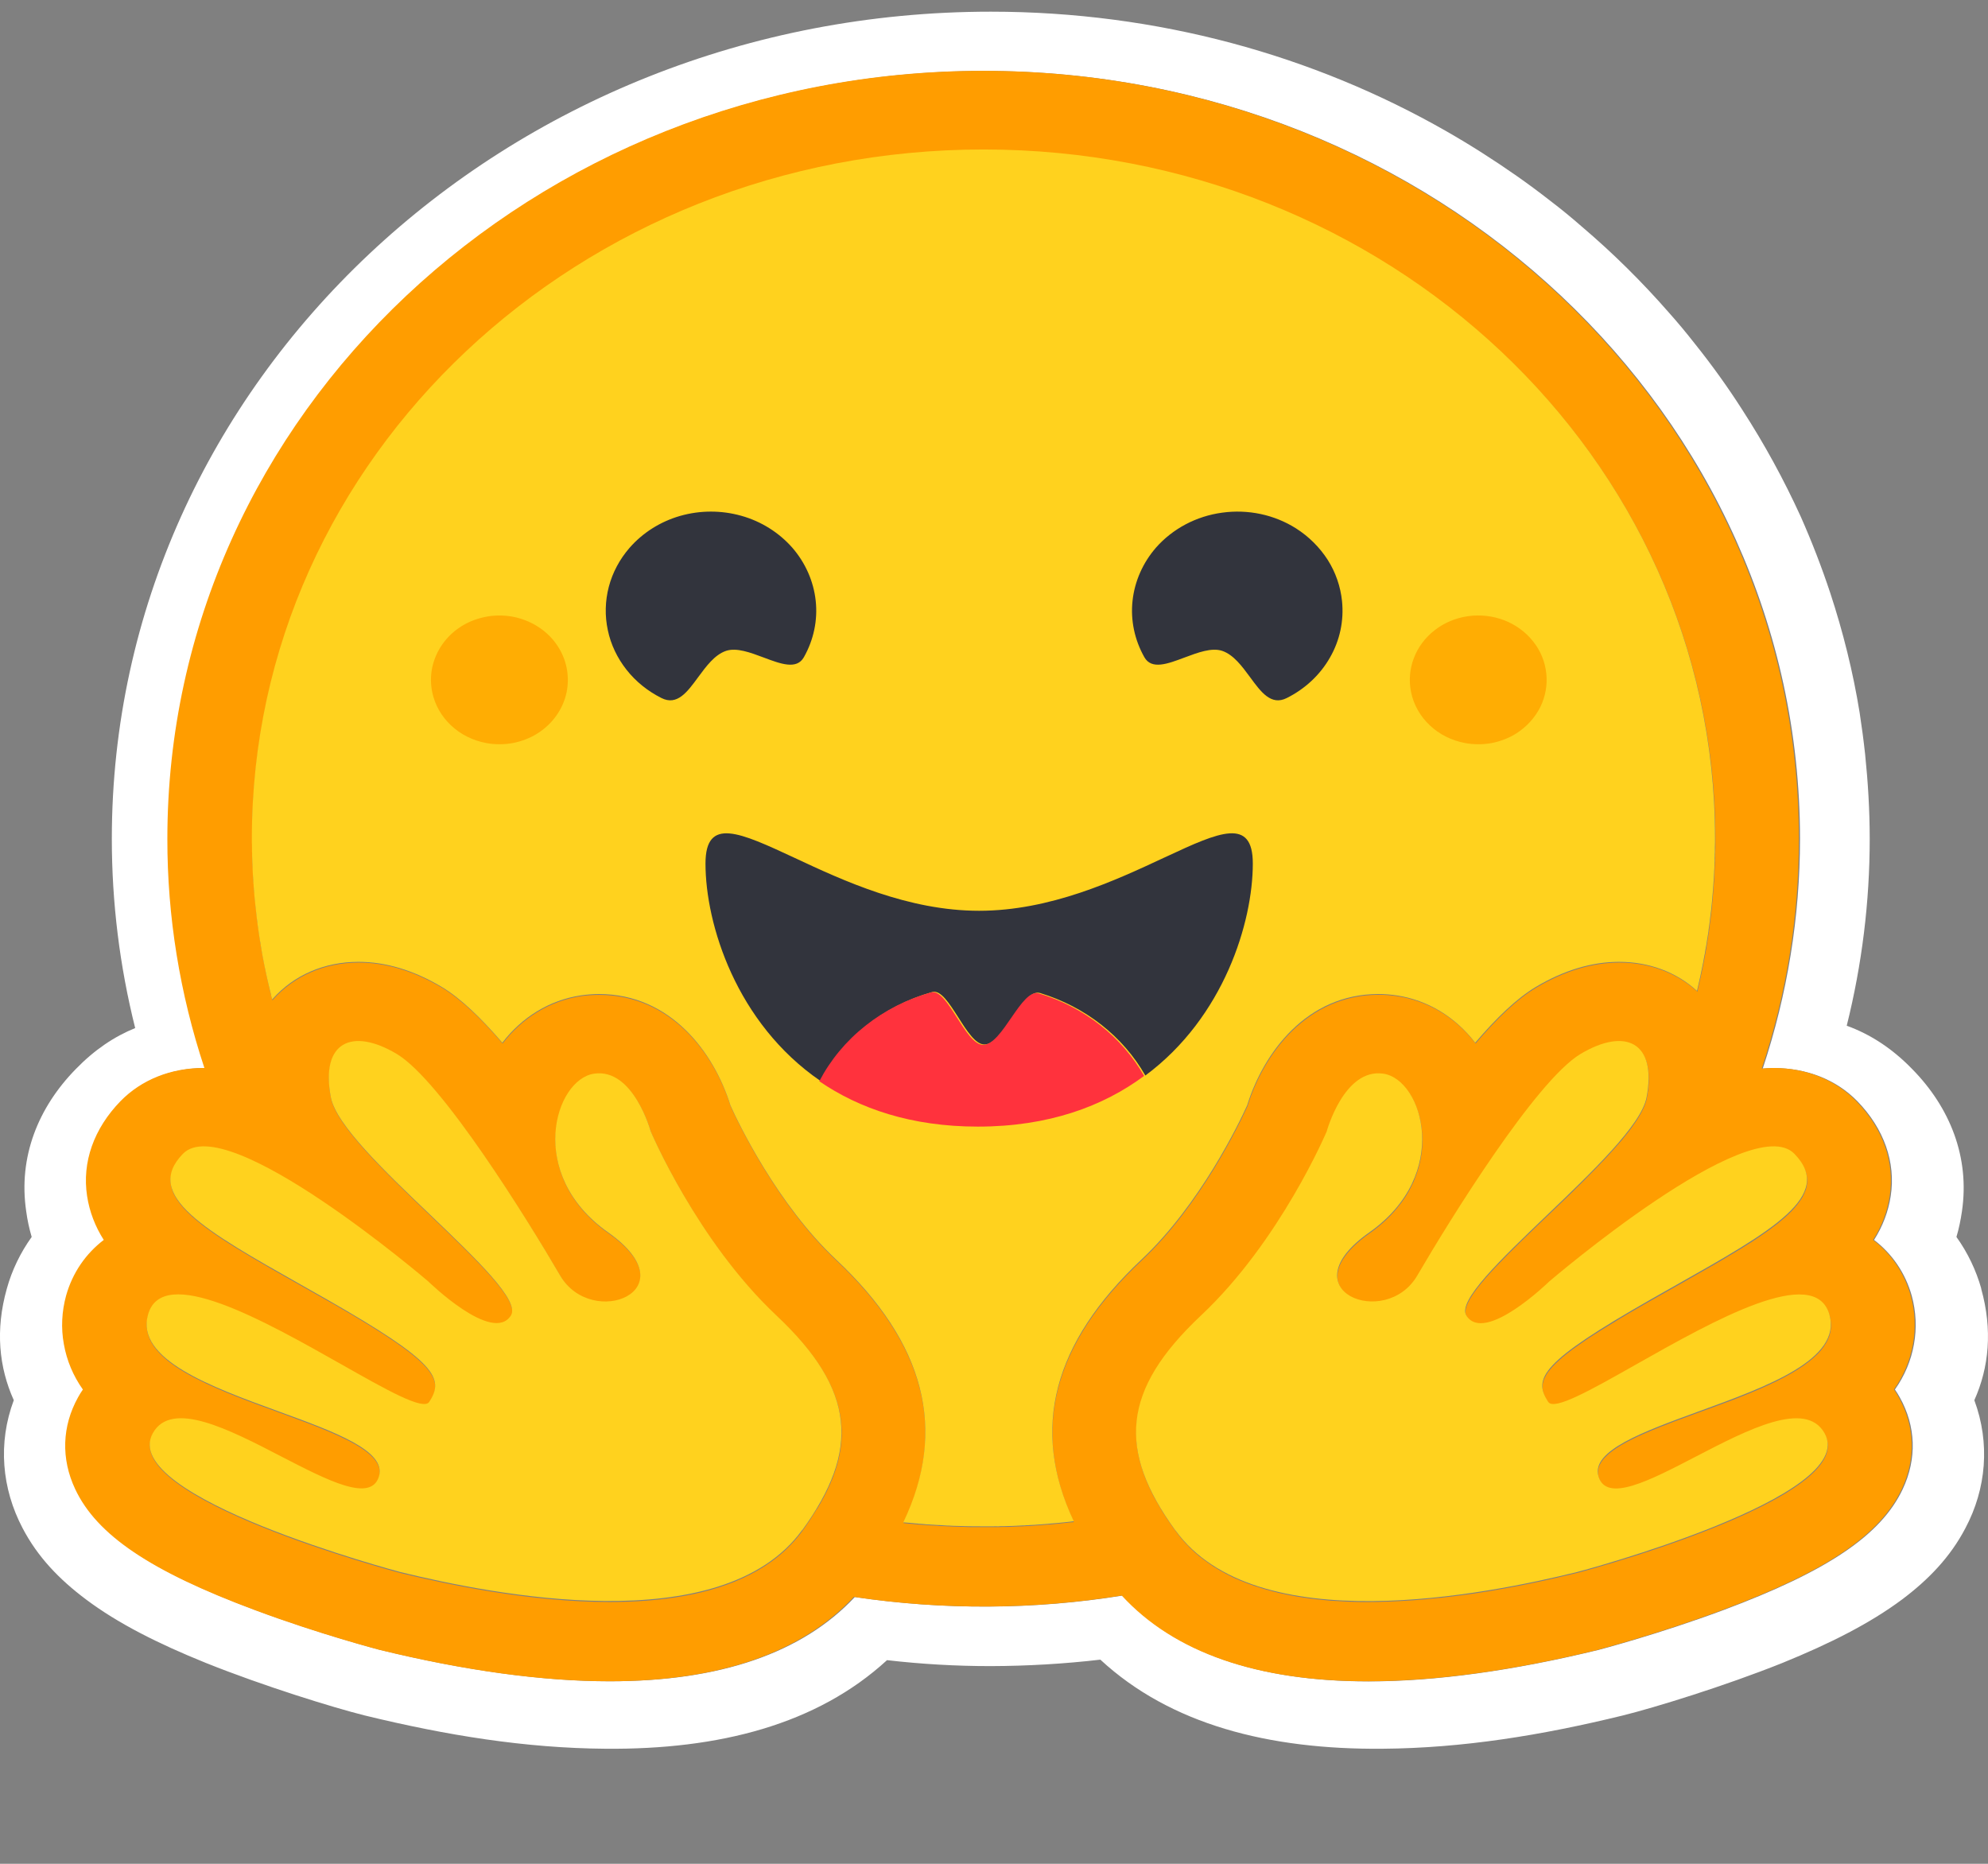 <svg width="16" height="15" viewBox="0 0 16 15" fill="none" xmlns="http://www.w3.org/2000/svg">
<rect x="0" y="0" width="16" height="15" fill="#808080" stroke="none"/>
<g clip-path="url(#clip0_9658_8634)">
<path d="M15.946 10.371C15.904 10.223 15.837 10.082 15.746 9.955C15.766 9.888 15.78 9.819 15.79 9.751C15.855 9.314 15.694 8.913 15.39 8.604C15.226 8.435 15.05 8.323 14.863 8.255C14.986 7.762 15.048 7.257 15.048 6.751C15.048 6.52 15.034 6.293 15.011 6.07C14.999 5.959 14.984 5.847 14.967 5.736C14.914 5.409 14.834 5.087 14.73 4.771C14.661 4.563 14.582 4.359 14.493 4.158C14.358 3.862 14.201 3.574 14.023 3.299C13.906 3.116 13.779 2.939 13.642 2.768C13.575 2.682 13.505 2.598 13.432 2.516C13.216 2.269 12.982 2.037 12.73 1.823C12.647 1.75 12.561 1.68 12.473 1.613C12.386 1.545 12.297 1.479 12.207 1.416C12.024 1.288 11.836 1.168 11.642 1.057C10.572 0.445 9.316 0.094 7.974 0.094C4.067 0.094 0.9 3.074 0.9 6.751C0.9 7.264 0.963 7.775 1.088 8.274C0.92 8.342 0.76 8.449 0.61 8.604C0.307 8.913 0.146 9.312 0.211 9.749C0.22 9.818 0.235 9.887 0.255 9.955C0.164 10.082 0.096 10.223 0.055 10.371C-0.039 10.704 -0.008 11.005 0.111 11.269C-0.018 11.613 0.014 11.98 0.182 12.299C0.304 12.532 0.478 12.712 0.693 12.873C0.949 13.065 1.27 13.227 1.656 13.383C2.117 13.568 2.679 13.742 2.935 13.806C3.596 13.967 4.229 14.069 4.872 14.074C5.787 14.082 6.575 13.879 7.139 13.361C7.416 13.393 7.695 13.409 7.974 13.409C8.269 13.408 8.563 13.391 8.856 13.357C9.419 13.878 10.21 14.082 11.128 14.074C11.77 14.069 12.404 13.967 13.062 13.806C13.32 13.742 13.882 13.569 14.344 13.384C14.73 13.227 15.05 13.065 15.308 12.873C15.521 12.713 15.696 12.532 15.818 12.299C15.987 11.981 16.018 11.614 15.89 11.269C16.008 11.006 16.038 10.704 15.945 10.371L15.946 10.371ZM15.29 11.246C15.42 11.478 15.429 11.74 15.314 11.984C15.14 12.354 14.709 12.645 13.871 12.958C13.35 13.152 12.872 13.277 12.868 13.278C12.179 13.446 11.555 13.532 11.016 13.532C10.123 13.532 9.458 13.3 9.036 12.841C8.323 12.956 7.595 12.959 6.88 12.853C6.458 13.303 5.797 13.531 4.911 13.531C4.371 13.531 3.748 13.446 3.058 13.278C3.054 13.277 2.577 13.152 2.056 12.958C1.218 12.645 0.787 12.354 0.613 11.984C0.498 11.74 0.507 11.478 0.636 11.246C0.648 11.225 0.661 11.204 0.675 11.183C0.597 11.073 0.545 10.949 0.522 10.819C0.499 10.688 0.505 10.555 0.541 10.427C0.592 10.243 0.699 10.089 0.844 9.979C0.774 9.871 0.728 9.751 0.709 9.627C0.668 9.355 0.763 9.084 0.979 8.862C1.146 8.69 1.384 8.596 1.646 8.596H1.653C1.455 7.998 1.355 7.376 1.356 6.75C1.356 3.338 4.295 0.571 7.921 0.571C11.548 0.571 14.487 3.338 14.487 6.75C14.487 7.378 14.386 8.001 14.187 8.6C14.219 8.597 14.25 8.596 14.28 8.596C14.543 8.596 14.78 8.69 14.948 8.862C15.163 9.083 15.259 9.355 15.217 9.626C15.198 9.751 15.152 9.871 15.083 9.979C15.227 10.089 15.334 10.243 15.386 10.427C15.421 10.555 15.428 10.688 15.404 10.819C15.381 10.949 15.329 11.073 15.251 11.183C15.265 11.203 15.278 11.224 15.29 11.246L15.29 11.246Z" fill="white"/>
<path d="M15.243 11.183C15.321 11.073 15.373 10.948 15.396 10.818C15.42 10.688 15.413 10.554 15.378 10.427C15.326 10.242 15.22 10.089 15.075 9.979C15.145 9.871 15.19 9.751 15.209 9.626C15.251 9.354 15.155 9.083 14.94 8.862C14.772 8.69 14.535 8.595 14.272 8.595C14.242 8.595 14.211 8.597 14.179 8.6C14.378 8.001 14.479 7.377 14.478 6.75C14.478 3.337 11.538 0.57 7.913 0.57C4.287 0.57 1.347 3.336 1.347 6.75C1.346 7.375 1.447 7.998 1.645 8.595H1.638C1.375 8.595 1.138 8.69 0.97 8.862C0.755 9.083 0.659 9.354 0.701 9.626C0.72 9.751 0.766 9.871 0.835 9.979C0.691 10.089 0.584 10.242 0.532 10.427C0.497 10.555 0.49 10.688 0.514 10.818C0.537 10.949 0.589 11.073 0.667 11.183C0.653 11.203 0.64 11.224 0.628 11.246C0.499 11.478 0.49 11.74 0.605 11.984C0.778 12.353 1.21 12.645 2.048 12.957C2.569 13.152 3.047 13.276 3.05 13.277C3.74 13.446 4.363 13.531 4.903 13.531C5.789 13.531 6.45 13.303 6.872 12.852C7.586 12.959 8.315 12.955 9.028 12.841C9.449 13.299 10.115 13.531 11.008 13.531C11.548 13.531 12.171 13.446 12.86 13.278C12.864 13.276 13.341 13.152 13.863 12.957C14.701 12.645 15.132 12.354 15.306 11.984C15.421 11.74 15.412 11.478 15.282 11.246C15.27 11.224 15.258 11.203 15.244 11.183L15.243 11.183ZM6.573 12.146C6.537 12.206 6.498 12.265 6.457 12.322C6.347 12.472 6.204 12.587 6.037 12.672C5.719 12.836 5.316 12.893 4.906 12.893C4.259 12.893 3.596 12.75 3.224 12.66C3.206 12.655 0.946 12.054 1.231 11.542C1.28 11.456 1.359 11.422 1.459 11.422C1.862 11.422 2.595 11.987 2.911 11.987C2.981 11.987 3.031 11.959 3.051 11.89C3.185 11.436 1.009 11.245 1.192 10.588C1.224 10.472 1.312 10.425 1.435 10.425C1.968 10.425 3.164 11.306 3.414 11.306C3.433 11.306 3.447 11.301 3.455 11.29L3.458 11.285C3.575 11.103 3.508 10.97 2.704 10.506L2.626 10.462C1.742 9.958 1.12 9.655 1.474 9.293C1.514 9.251 1.572 9.233 1.642 9.233C1.725 9.233 1.825 9.259 1.936 9.303C2.403 9.488 3.051 9.994 3.322 10.214C3.364 10.249 3.407 10.284 3.449 10.32C3.449 10.32 3.791 10.655 3.998 10.655C4.046 10.655 4.087 10.637 4.114 10.594C4.261 10.361 2.75 9.283 2.664 8.838C2.607 8.537 2.705 8.384 2.887 8.384C2.973 8.384 3.079 8.419 3.195 8.488C3.556 8.704 4.254 9.832 4.51 10.271C4.595 10.418 4.741 10.48 4.873 10.48C5.134 10.48 5.339 10.236 4.897 9.925C4.233 9.458 4.466 8.694 4.783 8.647C4.796 8.645 4.81 8.644 4.824 8.644C5.112 8.644 5.239 9.111 5.239 9.111C5.239 9.111 5.611 9.991 6.251 10.593C6.832 11.139 6.913 11.588 6.575 12.146L6.573 12.146ZM8.642 12.25L8.609 12.253L8.552 12.259C8.523 12.262 8.493 12.265 8.463 12.268L8.434 12.27L8.407 12.272L8.369 12.275C8.355 12.276 8.342 12.277 8.328 12.278L8.286 12.281L8.277 12.281L8.244 12.283L8.23 12.284L8.191 12.285L8.146 12.287L8.105 12.289L8.078 12.289H8.064C8.055 12.289 8.047 12.29 8.038 12.29H8.025C8.016 12.29 8.008 12.29 7.999 12.29L7.965 12.29H7.916C7.878 12.29 7.84 12.29 7.802 12.29L7.771 12.289C7.762 12.289 7.754 12.288 7.745 12.288L7.712 12.287L7.672 12.286L7.635 12.284L7.626 12.284L7.591 12.282C7.581 12.282 7.572 12.281 7.562 12.281L7.54 12.279C7.512 12.278 7.483 12.276 7.455 12.274L7.426 12.272L7.388 12.269L7.345 12.265C7.32 12.263 7.296 12.26 7.272 12.258H7.271C7.626 11.512 7.446 10.816 6.729 10.142C6.258 9.699 5.945 9.046 5.88 8.903C5.749 8.479 5.401 8.007 4.823 8.007C4.774 8.007 4.725 8.01 4.677 8.017C4.424 8.055 4.203 8.192 4.045 8.398C3.874 8.199 3.708 8.04 3.559 7.95C3.332 7.815 3.107 7.747 2.887 7.747C2.613 7.747 2.368 7.853 2.197 8.045L2.192 8.05L2.183 8.012L2.182 8.011C2.15 7.88 2.123 7.748 2.1 7.615C2.1 7.614 2.1 7.613 2.1 7.612L2.095 7.582L2.088 7.533C2.085 7.52 2.084 7.506 2.082 7.493C2.08 7.479 2.078 7.466 2.076 7.452C2.072 7.426 2.069 7.399 2.066 7.373L2.066 7.37C2.059 7.31 2.053 7.251 2.048 7.191L2.045 7.157C2.044 7.148 2.043 7.138 2.043 7.128C2.043 7.126 2.042 7.124 2.042 7.122L2.04 7.084C2.039 7.07 2.038 7.056 2.037 7.042L2.035 7.001L2.034 6.965L2.033 6.954L2.032 6.92L2.031 6.892C2.031 6.88 2.03 6.869 2.03 6.858L2.03 6.822C2.03 6.81 2.03 6.798 2.029 6.786C2.029 6.774 2.029 6.762 2.029 6.75C2.029 3.69 4.665 1.209 7.917 1.209C11.17 1.209 13.806 3.69 13.806 6.75V6.822C13.806 6.834 13.805 6.846 13.805 6.858C13.805 6.868 13.805 6.877 13.804 6.887C13.804 6.896 13.804 6.905 13.803 6.914C13.803 6.925 13.803 6.936 13.802 6.947V6.948L13.799 7.021L13.799 7.029L13.797 7.065L13.795 7.094C13.79 7.162 13.785 7.23 13.778 7.298V7.299C13.777 7.312 13.775 7.324 13.774 7.337L13.763 7.426L13.759 7.456L13.755 7.491C13.753 7.503 13.751 7.516 13.749 7.529L13.742 7.572L13.737 7.605L13.731 7.643C13.729 7.656 13.726 7.668 13.724 7.681C13.721 7.693 13.719 7.706 13.717 7.719C13.712 7.744 13.707 7.769 13.702 7.794C13.692 7.844 13.681 7.894 13.669 7.943C13.667 7.956 13.664 7.968 13.661 7.981C13.495 7.829 13.276 7.747 13.034 7.747C12.814 7.747 12.588 7.815 12.362 7.95C12.212 8.039 12.046 8.198 11.876 8.398C11.717 8.191 11.496 8.054 11.243 8.017C11.195 8.01 11.146 8.006 11.098 8.006C10.52 8.006 10.171 8.478 10.04 8.903C9.975 9.046 9.662 9.699 9.191 10.142C8.474 10.815 8.293 11.508 8.643 12.25L8.642 12.25ZM14.721 10.757L14.718 10.764C14.717 10.768 14.715 10.772 14.713 10.776C14.704 10.797 14.692 10.817 14.679 10.836C14.666 10.855 14.652 10.872 14.636 10.889C14.633 10.892 14.629 10.896 14.625 10.9C14.62 10.905 14.614 10.911 14.608 10.916C14.504 11.014 14.344 11.099 14.164 11.178C14.143 11.187 14.123 11.195 14.102 11.204L14.081 11.213C14.053 11.224 14.024 11.236 13.996 11.247L13.953 11.264C13.851 11.303 13.747 11.34 13.646 11.377L13.603 11.393L13.56 11.409C13.531 11.419 13.503 11.43 13.475 11.44L13.434 11.456L13.394 11.472L13.374 11.479C13.361 11.485 13.348 11.49 13.335 11.495C13.037 11.615 12.822 11.738 12.867 11.89C12.868 11.894 12.87 11.898 12.871 11.902C12.875 11.914 12.881 11.924 12.888 11.934C12.892 11.94 12.896 11.946 12.902 11.951C12.954 12.003 13.051 11.994 13.172 11.953C13.182 11.95 13.193 11.947 13.203 11.943C13.21 11.94 13.217 11.938 13.224 11.935L13.234 11.931C13.262 11.919 13.291 11.907 13.322 11.894C13.329 11.89 13.337 11.887 13.344 11.883C13.493 11.815 13.661 11.723 13.829 11.639C13.854 11.626 13.88 11.613 13.905 11.601C13.947 11.581 13.989 11.561 14.032 11.542C14.19 11.472 14.339 11.422 14.459 11.422C14.515 11.422 14.565 11.433 14.606 11.458L14.613 11.462C14.639 11.479 14.66 11.502 14.677 11.527C14.68 11.532 14.683 11.537 14.686 11.543C14.745 11.648 14.696 11.758 14.58 11.865C14.469 11.968 14.296 12.069 14.099 12.162C14.085 12.169 14.07 12.176 14.055 12.183C13.47 12.453 12.704 12.657 12.693 12.659C12.489 12.709 12.197 12.775 11.868 12.824L11.819 12.831L11.812 12.832C11.737 12.842 11.662 12.852 11.587 12.86L11.58 12.86C11.442 12.876 11.303 12.885 11.164 12.89H11.162C11.112 12.892 11.061 12.893 11.011 12.893H10.953C10.876 12.892 10.8 12.888 10.723 12.883C10.721 12.883 10.719 12.883 10.717 12.883C10.643 12.877 10.569 12.869 10.495 12.858L10.439 12.849C10.43 12.848 10.422 12.846 10.413 12.844L10.411 12.844C10.384 12.839 10.357 12.834 10.331 12.828C10.315 12.825 10.3 12.821 10.284 12.818L10.275 12.815C10.268 12.813 10.26 12.812 10.253 12.81L10.249 12.809L10.225 12.802L10.199 12.795L10.195 12.794L10.173 12.788L10.147 12.78C10.14 12.778 10.133 12.775 10.127 12.773L10.111 12.768C10.096 12.764 10.082 12.758 10.067 12.753L10.053 12.748L10.042 12.744C10.02 12.736 9.998 12.727 9.976 12.718L9.962 12.711L9.96 12.71C9.954 12.708 9.949 12.706 9.944 12.704C9.934 12.699 9.924 12.694 9.914 12.69L9.911 12.688L9.897 12.681C9.872 12.669 9.847 12.655 9.822 12.641L9.809 12.633C9.802 12.63 9.796 12.626 9.789 12.621L9.772 12.611C9.765 12.607 9.759 12.603 9.753 12.598L9.742 12.591C9.73 12.583 9.719 12.575 9.707 12.566C9.701 12.562 9.695 12.558 9.689 12.553C9.676 12.543 9.663 12.533 9.65 12.523L9.649 12.522C9.637 12.512 9.625 12.501 9.613 12.491L9.612 12.49C9.606 12.484 9.6 12.479 9.594 12.473C9.588 12.467 9.582 12.461 9.576 12.456C9.57 12.45 9.564 12.444 9.559 12.438C9.553 12.432 9.547 12.426 9.542 12.421L9.54 12.418C9.512 12.388 9.486 12.356 9.462 12.322L9.452 12.309C9.446 12.3 9.439 12.291 9.433 12.282L9.415 12.256C9.399 12.234 9.385 12.211 9.37 12.188C9.365 12.18 9.36 12.172 9.355 12.165C9.353 12.16 9.35 12.156 9.347 12.152C9.345 12.147 9.342 12.142 9.339 12.138L9.335 12.13L9.332 12.126C9.327 12.117 9.322 12.108 9.317 12.099C9.314 12.095 9.312 12.091 9.31 12.087L9.303 12.075L9.296 12.062L9.282 12.037L9.276 12.024C9.272 12.015 9.267 12.007 9.263 11.998C9.261 11.994 9.259 11.991 9.258 11.987C9.252 11.975 9.246 11.963 9.241 11.95C9.237 11.942 9.234 11.934 9.23 11.925C9.22 11.901 9.211 11.877 9.202 11.852C9.2 11.845 9.197 11.838 9.195 11.83C9.189 11.814 9.184 11.797 9.18 11.78C9.174 11.761 9.169 11.741 9.165 11.721C9.162 11.709 9.16 11.697 9.158 11.685C9.156 11.673 9.154 11.662 9.153 11.65C9.15 11.627 9.147 11.603 9.146 11.58C9.146 11.576 9.146 11.572 9.146 11.568C9.145 11.56 9.145 11.553 9.145 11.545C9.141 11.232 9.309 10.932 9.668 10.594C10.307 9.993 10.68 9.112 10.68 9.112C10.68 9.112 10.69 9.075 10.711 9.022C10.718 9.004 10.725 8.987 10.733 8.969C10.742 8.95 10.751 8.931 10.761 8.912L10.764 8.906C10.777 8.882 10.791 8.858 10.806 8.835C10.81 8.83 10.813 8.824 10.818 8.819C10.829 8.803 10.841 8.788 10.854 8.773C10.863 8.761 10.874 8.75 10.885 8.74C10.922 8.704 10.964 8.674 11.012 8.659L11.018 8.657C11.022 8.656 11.026 8.654 11.03 8.653C11.035 8.652 11.04 8.651 11.045 8.65L11.047 8.65C11.057 8.648 11.067 8.646 11.078 8.646H11.079C11.084 8.646 11.089 8.645 11.095 8.645C11.108 8.645 11.122 8.646 11.136 8.648C11.193 8.657 11.248 8.689 11.296 8.739L11.302 8.746C11.317 8.763 11.331 8.781 11.344 8.8C11.353 8.814 11.362 8.829 11.37 8.845C11.373 8.851 11.377 8.857 11.38 8.864C11.381 8.867 11.383 8.87 11.384 8.874C11.387 8.88 11.39 8.887 11.393 8.894C11.409 8.933 11.422 8.973 11.431 9.014C11.44 9.059 11.446 9.104 11.447 9.15C11.448 9.17 11.448 9.19 11.447 9.21C11.447 9.218 11.447 9.226 11.446 9.234C11.44 9.32 11.419 9.406 11.386 9.487C11.383 9.495 11.379 9.504 11.376 9.512C11.359 9.549 11.34 9.586 11.318 9.621C11.305 9.641 11.292 9.661 11.277 9.681L11.268 9.692C11.234 9.737 11.196 9.78 11.154 9.819C11.113 9.858 11.069 9.893 11.022 9.926C10.975 9.959 10.931 9.995 10.891 10.034C10.774 10.15 10.747 10.251 10.773 10.329C10.776 10.337 10.78 10.346 10.784 10.354C10.794 10.372 10.806 10.388 10.822 10.403L10.826 10.407C10.83 10.411 10.834 10.414 10.839 10.418L10.844 10.421C10.855 10.43 10.867 10.437 10.88 10.443C10.883 10.445 10.886 10.447 10.89 10.449C10.908 10.457 10.925 10.463 10.944 10.468L10.949 10.469L10.956 10.471L10.962 10.472L10.969 10.474L10.975 10.475L10.981 10.476C10.986 10.477 10.99 10.477 10.995 10.478L11 10.479L11.008 10.479L11.013 10.48L11.021 10.48H11.025L11.034 10.481H11.061L11.069 10.48L11.078 10.48L11.088 10.479L11.098 10.478C11.101 10.478 11.103 10.477 11.105 10.477C11.148 10.471 11.19 10.458 11.229 10.44C11.261 10.424 11.292 10.405 11.319 10.381L11.33 10.371C11.331 10.37 11.333 10.368 11.335 10.367C11.345 10.357 11.356 10.346 11.365 10.335C11.382 10.315 11.396 10.294 11.409 10.272C11.561 10.012 11.72 9.755 11.887 9.503L11.91 9.469L11.933 9.434C11.945 9.417 11.956 9.4 11.968 9.383L11.979 9.366L12.003 9.331C12.034 9.286 12.066 9.24 12.097 9.196L12.121 9.162C12.167 9.098 12.215 9.034 12.263 8.97L12.287 8.94C12.338 8.874 12.391 8.809 12.446 8.745L12.468 8.721C12.472 8.716 12.475 8.712 12.479 8.708L12.5 8.685C12.504 8.681 12.507 8.677 12.511 8.674L12.532 8.651L12.542 8.641C12.553 8.63 12.563 8.62 12.573 8.61C12.58 8.604 12.587 8.597 12.593 8.591C12.633 8.553 12.676 8.519 12.723 8.49L12.734 8.483L12.745 8.476C12.752 8.472 12.759 8.468 12.766 8.465C12.95 8.367 13.102 8.359 13.189 8.442C13.242 8.492 13.272 8.574 13.27 8.689C13.27 8.694 13.27 8.7 13.27 8.705V8.711C13.27 8.716 13.269 8.721 13.269 8.726C13.269 8.733 13.268 8.739 13.267 8.746C13.267 8.753 13.266 8.758 13.265 8.763C13.265 8.765 13.265 8.767 13.265 8.768L13.263 8.784C13.263 8.785 13.263 8.787 13.262 8.788C13.261 8.796 13.26 8.802 13.259 8.809C13.258 8.816 13.257 8.822 13.256 8.828L13.254 8.839C13.252 8.85 13.249 8.86 13.246 8.87C13.24 8.889 13.233 8.907 13.224 8.925C13.22 8.933 13.216 8.941 13.212 8.949C13.204 8.965 13.194 8.981 13.184 8.998C13.179 9.006 13.174 9.014 13.168 9.023L13.159 9.036C13.15 9.049 13.141 9.062 13.131 9.076C13.122 9.089 13.111 9.103 13.1 9.117C13.086 9.135 13.071 9.154 13.055 9.173L13.043 9.187C13.008 9.227 12.973 9.267 12.937 9.306L12.909 9.336L12.894 9.351C12.874 9.372 12.855 9.393 12.835 9.413L12.819 9.429C12.809 9.44 12.798 9.45 12.788 9.46C12.778 9.471 12.767 9.482 12.757 9.492L12.725 9.524L12.692 9.556C12.681 9.566 12.671 9.577 12.66 9.588L12.594 9.652C12.279 9.956 11.947 10.259 11.834 10.448C11.827 10.46 11.82 10.473 11.814 10.486C11.798 10.52 11.791 10.55 11.796 10.573C11.797 10.581 11.8 10.589 11.805 10.595C11.811 10.606 11.819 10.615 11.828 10.624C11.832 10.628 11.836 10.631 11.841 10.634C11.864 10.65 11.892 10.658 11.92 10.657H11.929L11.938 10.656L11.947 10.655L11.955 10.655C11.956 10.654 11.957 10.654 11.958 10.654L11.964 10.653L11.966 10.652L11.974 10.651L11.985 10.648L11.995 10.645C12.001 10.644 12.007 10.642 12.014 10.639C12.028 10.634 12.042 10.629 12.055 10.623C12.059 10.622 12.062 10.62 12.065 10.618L12.076 10.614C12.089 10.607 12.103 10.6 12.116 10.593C12.127 10.587 12.138 10.581 12.149 10.574L12.159 10.568C12.162 10.566 12.166 10.563 12.169 10.561L12.18 10.555L12.185 10.551L12.2 10.541C12.214 10.532 12.227 10.523 12.24 10.513L12.241 10.512L12.262 10.497C12.29 10.476 12.318 10.455 12.342 10.435L12.358 10.421L12.36 10.42L12.368 10.413C12.388 10.396 12.406 10.38 12.421 10.367L12.427 10.361L12.442 10.348L12.451 10.34L12.454 10.337L12.455 10.336L12.47 10.322L12.47 10.322L12.473 10.319C12.474 10.319 12.475 10.318 12.476 10.317L12.477 10.316L12.48 10.313L12.496 10.3L12.505 10.293C12.509 10.289 12.514 10.285 12.519 10.281L12.53 10.272C12.531 10.27 12.533 10.269 12.535 10.267L12.546 10.258L12.563 10.245L12.571 10.238C12.605 10.21 12.646 10.176 12.693 10.139L12.713 10.123L12.745 10.098L12.777 10.072C12.82 10.039 12.866 10.004 12.915 9.967L12.947 9.943C12.974 9.922 13.002 9.902 13.03 9.88C13.041 9.872 13.053 9.864 13.065 9.855C13.161 9.786 13.258 9.718 13.357 9.651L13.387 9.632C13.408 9.618 13.429 9.605 13.45 9.592L13.469 9.58C13.506 9.556 13.543 9.533 13.582 9.51L13.6 9.499L13.619 9.488C13.638 9.477 13.656 9.466 13.675 9.456L13.694 9.445L13.731 9.425C13.743 9.418 13.755 9.412 13.767 9.405L13.775 9.401L13.803 9.387C13.816 9.38 13.827 9.374 13.839 9.369L13.857 9.36L13.874 9.352C13.914 9.333 13.954 9.316 13.995 9.3C14.001 9.298 14.006 9.296 14.012 9.294C14.023 9.289 14.033 9.285 14.044 9.282C14.055 9.278 14.066 9.275 14.076 9.271C14.086 9.268 14.095 9.266 14.104 9.263L14.107 9.262C14.112 9.261 14.117 9.259 14.121 9.258L14.123 9.258C14.133 9.255 14.142 9.253 14.152 9.25H14.153C14.168 9.247 14.182 9.244 14.196 9.242C14.2 9.241 14.205 9.241 14.21 9.24C14.223 9.238 14.236 9.237 14.25 9.236C14.258 9.236 14.267 9.235 14.276 9.235H14.282C14.291 9.235 14.299 9.236 14.308 9.237C14.311 9.237 14.315 9.237 14.319 9.238H14.32C14.324 9.238 14.328 9.239 14.332 9.239C14.335 9.24 14.339 9.241 14.343 9.241H14.344C14.348 9.242 14.351 9.243 14.354 9.244C14.384 9.252 14.411 9.266 14.434 9.285L14.436 9.287L14.44 9.291L14.444 9.295C14.475 9.326 14.501 9.361 14.52 9.4L14.523 9.406C14.53 9.421 14.535 9.436 14.539 9.451C14.549 9.494 14.546 9.54 14.531 9.581C14.524 9.6 14.516 9.617 14.507 9.634L14.5 9.645C14.476 9.683 14.447 9.719 14.415 9.751L14.408 9.758C14.393 9.773 14.377 9.788 14.36 9.803C14.355 9.807 14.35 9.812 14.344 9.816L14.336 9.823C14.319 9.838 14.302 9.852 14.284 9.865C14.281 9.868 14.277 9.87 14.274 9.872C14.262 9.882 14.249 9.891 14.236 9.901C14.191 9.933 14.144 9.965 14.097 9.996C14.069 10.013 14.04 10.031 14.011 10.05C13.955 10.084 13.9 10.117 13.844 10.15C13.827 10.16 13.811 10.169 13.794 10.179C13.642 10.267 13.472 10.362 13.291 10.465L13.245 10.491C13.193 10.521 13.145 10.549 13.1 10.575L13.077 10.589L13.033 10.615C13.016 10.626 12.999 10.636 12.983 10.646C12.971 10.653 12.959 10.66 12.947 10.668L12.924 10.682C12.913 10.689 12.902 10.696 12.89 10.703L12.88 10.709C12.868 10.717 12.857 10.724 12.846 10.731L12.828 10.742L12.807 10.756L12.788 10.768C12.758 10.789 12.727 10.809 12.698 10.83L12.687 10.838C12.676 10.846 12.664 10.854 12.653 10.862L12.639 10.873C12.615 10.891 12.593 10.909 12.573 10.925L12.564 10.934C12.558 10.938 12.553 10.943 12.548 10.948L12.537 10.958L12.532 10.962C12.521 10.973 12.51 10.983 12.499 10.995L12.494 11C12.484 11.012 12.474 11.024 12.464 11.036L12.46 11.041C12.45 11.055 12.441 11.07 12.434 11.085L12.431 11.091L12.43 11.094L12.428 11.098L12.426 11.102C12.426 11.104 12.425 11.106 12.424 11.108C12.421 11.117 12.419 11.126 12.417 11.135L12.416 11.14L12.416 11.145L12.415 11.149V11.172C12.415 11.174 12.415 11.176 12.416 11.178C12.416 11.179 12.416 11.18 12.416 11.181C12.416 11.183 12.417 11.185 12.417 11.187L12.418 11.195V11.195C12.419 11.198 12.419 11.201 12.42 11.203C12.421 11.206 12.422 11.209 12.422 11.211C12.425 11.22 12.428 11.228 12.431 11.236C12.431 11.236 12.432 11.237 12.432 11.238L12.435 11.244C12.439 11.252 12.443 11.26 12.448 11.268L12.453 11.276L12.458 11.285L12.463 11.293L12.466 11.297L12.468 11.299L12.47 11.3L12.472 11.302C12.473 11.303 12.475 11.303 12.476 11.304C12.478 11.305 12.48 11.306 12.481 11.306C12.483 11.307 12.485 11.307 12.487 11.308C12.532 11.317 12.624 11.282 12.746 11.222L12.768 11.21L12.806 11.191L12.824 11.182C12.837 11.175 12.85 11.168 12.863 11.161L12.888 11.148C13.05 11.06 13.243 10.947 13.443 10.837C13.462 10.827 13.48 10.817 13.499 10.807L13.537 10.784C13.556 10.774 13.575 10.764 13.594 10.754C13.674 10.711 13.755 10.669 13.838 10.63L13.874 10.612C13.899 10.601 13.923 10.59 13.947 10.579C13.994 10.558 14.041 10.538 14.088 10.52L14.114 10.51L14.117 10.509C14.255 10.457 14.38 10.425 14.482 10.425C14.503 10.425 14.525 10.427 14.547 10.431H14.547C14.555 10.432 14.561 10.433 14.567 10.434H14.568C14.578 10.437 14.587 10.439 14.596 10.443C14.603 10.445 14.61 10.448 14.616 10.451C14.648 10.466 14.674 10.489 14.693 10.517C14.7 10.527 14.706 10.537 14.71 10.548C14.713 10.554 14.716 10.561 14.718 10.568C14.721 10.575 14.723 10.582 14.725 10.589C14.742 10.644 14.74 10.703 14.721 10.757V10.757Z" fill="#FF9D00"/>
<path d="M13.803 6.78V6.744C13.803 3.684 11.168 1.203 7.916 1.203C4.664 1.203 2.027 3.684 2.027 6.744L2.027 6.756V6.78C2.028 6.792 2.028 6.804 2.028 6.816L2.028 6.842L2.028 6.852L2.029 6.865C2.029 6.872 2.029 6.879 2.029 6.886L2.03 6.914L2.031 6.947L2.032 6.958L2.033 6.993V6.995L2.035 7.035V7.036C2.036 7.05 2.037 7.064 2.038 7.077C2.039 7.09 2.039 7.103 2.04 7.116L2.041 7.118C2.041 7.129 2.042 7.14 2.043 7.151L2.043 7.154C2.044 7.164 2.045 7.175 2.046 7.185L2.046 7.187L2.047 7.205C2.052 7.258 2.058 7.311 2.064 7.363L2.064 7.367L2.069 7.405L2.074 7.446C2.08 7.489 2.086 7.533 2.093 7.576L2.094 7.578C2.099 7.615 2.106 7.651 2.112 7.688C2.132 7.794 2.154 7.899 2.181 8.004L2.181 8.006L2.183 8.016L2.191 8.044L2.195 8.039C2.366 7.847 2.611 7.741 2.885 7.741C3.105 7.741 3.331 7.809 3.557 7.944C3.707 8.034 3.872 8.193 4.043 8.392C4.201 8.186 4.422 8.049 4.675 8.011C4.724 8.004 4.772 8 4.821 8C5.399 8 5.747 8.472 5.879 8.897C5.943 9.04 6.257 9.693 6.728 10.136C7.446 10.81 7.626 11.507 7.27 12.252H7.272C7.296 12.254 7.32 12.256 7.345 12.258C7.359 12.26 7.374 12.261 7.388 12.262L7.393 12.263C7.404 12.264 7.415 12.264 7.425 12.265L7.455 12.268C7.483 12.27 7.511 12.271 7.54 12.273L7.562 12.274L7.58 12.275L7.591 12.276L7.625 12.278L7.635 12.278L7.671 12.28L7.712 12.281L7.745 12.282L7.75 12.282C7.757 12.282 7.764 12.283 7.771 12.283L7.778 12.283C7.824 12.284 7.87 12.284 7.916 12.284H7.964L7.999 12.284C8.008 12.284 8.016 12.283 8.025 12.284H8.038L8.05 12.283C8.054 12.283 8.059 12.283 8.064 12.283H8.078L8.105 12.282L8.146 12.281L8.191 12.279L8.23 12.277L8.244 12.277L8.264 12.275L8.277 12.275L8.286 12.274L8.327 12.272C8.341 12.271 8.355 12.27 8.369 12.269L8.407 12.266L8.434 12.264L8.463 12.261C8.493 12.259 8.522 12.256 8.552 12.253C8.571 12.251 8.59 12.249 8.609 12.247L8.642 12.243C8.292 11.501 8.473 10.808 9.188 10.136C9.659 9.693 9.972 9.04 10.037 8.897C10.169 8.472 10.516 8 11.094 8C11.143 8 11.192 8.004 11.24 8.011C11.493 8.049 11.714 8.186 11.873 8.392C12.043 8.192 12.209 8.034 12.359 7.944C12.585 7.809 12.811 7.741 13.03 7.741C13.272 7.741 13.492 7.823 13.658 7.975C13.667 7.937 13.675 7.898 13.684 7.86C13.689 7.836 13.694 7.812 13.699 7.788C13.705 7.759 13.711 7.729 13.716 7.699C13.717 7.691 13.719 7.683 13.721 7.675C13.723 7.662 13.725 7.65 13.727 7.637L13.728 7.632L13.734 7.599L13.739 7.566L13.739 7.565L13.746 7.523C13.748 7.512 13.749 7.502 13.751 7.491L13.751 7.485L13.756 7.45L13.76 7.42C13.763 7.4 13.765 7.381 13.767 7.361C13.768 7.353 13.769 7.346 13.77 7.338L13.771 7.331C13.772 7.318 13.774 7.305 13.775 7.292L13.778 7.262C13.784 7.194 13.79 7.127 13.794 7.059V7.059L13.796 7.023L13.796 7.015L13.798 6.981C13.798 6.968 13.799 6.955 13.799 6.942V6.941L13.8 6.932C13.8 6.924 13.8 6.916 13.8 6.908L13.8 6.904C13.801 6.897 13.801 6.889 13.801 6.881L13.801 6.875C13.802 6.867 13.802 6.86 13.802 6.852L13.802 6.845C13.802 6.836 13.802 6.826 13.802 6.816L13.803 6.78ZM6.456 12.316C6.922 11.672 6.889 11.189 6.249 10.587C5.61 9.986 5.237 9.105 5.237 9.105C5.237 9.105 5.098 8.594 4.781 8.641C4.464 8.688 4.231 9.452 4.895 9.919C5.559 10.387 4.763 10.704 4.508 10.265C4.252 9.826 3.555 8.698 3.193 8.482C2.832 8.267 2.577 8.387 2.663 8.832C2.705 9.053 3.099 9.43 3.467 9.781C3.84 10.139 4.186 10.47 4.112 10.587C3.965 10.82 3.447 10.313 3.447 10.313C3.447 10.313 1.825 8.924 1.472 9.286C1.147 9.62 1.649 9.903 2.423 10.34C2.489 10.377 2.556 10.416 2.626 10.455C3.51 10.96 3.58 11.092 3.454 11.283C3.407 11.354 3.111 11.186 2.747 10.98C2.126 10.629 1.306 10.166 1.191 10.581C1.091 10.939 1.693 11.159 2.239 11.358C2.695 11.524 3.111 11.676 3.05 11.882C2.986 12.095 2.642 11.917 2.266 11.723C1.844 11.504 1.381 11.264 1.23 11.534C0.943 12.046 3.204 12.647 3.222 12.652C3.953 12.83 5.807 13.208 6.456 12.314L6.456 12.316ZM9.459 12.316C8.993 11.672 9.026 11.189 9.666 10.587C10.306 9.986 10.678 9.105 10.678 9.105C10.678 9.105 10.817 8.594 11.134 8.641C11.451 8.688 11.684 9.452 11.02 9.919C10.356 10.386 11.152 10.704 11.407 10.265C11.663 9.826 12.36 8.698 12.721 8.482C13.082 8.267 13.337 8.387 13.252 8.832C13.21 9.053 12.816 9.43 12.448 9.782C12.075 10.139 11.728 10.471 11.802 10.588C11.949 10.821 12.468 10.314 12.468 10.314C12.468 10.314 14.09 8.924 14.442 9.286C14.768 9.62 14.266 9.904 13.492 10.341C13.425 10.379 13.357 10.417 13.289 10.456C12.405 10.96 12.335 11.093 12.461 11.283C12.508 11.354 12.804 11.187 13.168 10.981C13.789 10.63 14.608 10.167 14.724 10.581C14.824 10.94 14.222 11.159 13.675 11.358C13.22 11.524 12.804 11.676 12.865 11.882C12.929 12.096 13.273 11.918 13.648 11.723C14.07 11.504 14.533 11.264 14.685 11.535C14.971 12.046 12.711 12.648 12.692 12.652C11.962 12.831 10.107 13.209 9.459 12.315L9.459 12.316Z" fill="#FFD21E"/>
<path d="M9.836 5.238C9.928 5.269 9.996 5.362 10.061 5.45C10.149 5.57 10.23 5.681 10.356 5.618C10.504 5.544 10.625 5.431 10.704 5.292C10.784 5.153 10.817 4.995 10.801 4.838C10.789 4.721 10.75 4.607 10.686 4.506C10.621 4.405 10.534 4.318 10.43 4.252C10.256 4.142 10.044 4.097 9.836 4.126C9.628 4.154 9.438 4.255 9.304 4.407C9.198 4.529 9.132 4.678 9.115 4.835C9.098 4.991 9.131 5.149 9.21 5.289C9.268 5.392 9.397 5.343 9.533 5.292C9.64 5.252 9.751 5.21 9.836 5.238ZM5.844 5.238C5.752 5.269 5.684 5.362 5.619 5.45C5.531 5.57 5.45 5.681 5.324 5.618C5.214 5.563 5.117 5.485 5.043 5.391C4.968 5.296 4.916 5.187 4.892 5.072C4.867 4.956 4.87 4.837 4.9 4.722C4.93 4.608 4.987 4.501 5.066 4.41C5.172 4.288 5.314 4.198 5.474 4.152C5.635 4.106 5.806 4.106 5.966 4.151C6.127 4.196 6.269 4.286 6.376 4.407C6.482 4.529 6.548 4.678 6.565 4.835C6.582 4.991 6.549 5.149 6.47 5.289C6.412 5.392 6.283 5.343 6.147 5.292C6.04 5.252 5.929 5.21 5.844 5.238ZM9.218 8.656C9.851 8.187 10.083 7.421 10.083 6.95C10.083 6.577 9.816 6.694 9.39 6.893L9.366 6.904C8.974 7.087 8.452 7.33 7.88 7.33C7.308 7.33 6.786 7.087 6.395 6.904C5.954 6.699 5.678 6.57 5.678 6.95C5.678 7.437 5.925 8.235 6.604 8.7C6.693 8.529 6.819 8.377 6.974 8.254C7.129 8.13 7.309 8.039 7.503 7.984C7.571 7.965 7.64 8.075 7.712 8.187C7.781 8.296 7.851 8.406 7.923 8.406C7.999 8.406 8.074 8.297 8.148 8.191C8.224 8.079 8.299 7.97 8.371 7.992C8.734 8.102 9.038 8.34 9.218 8.656L9.218 8.656Z" fill="#32343D"/>
<path d="M9.208 8.659C8.879 8.903 8.441 9.067 7.87 9.067C7.334 9.067 6.915 8.922 6.594 8.702C6.683 8.531 6.809 8.379 6.964 8.256C7.119 8.133 7.299 8.041 7.493 7.987C7.626 7.949 7.767 8.409 7.913 8.409C8.069 8.409 8.22 7.952 8.361 7.995C8.724 8.104 9.028 8.343 9.208 8.659L9.208 8.659Z" fill="#FF323D"/>
<path d="M4.327 5.902C4.267 5.94 4.199 5.966 4.128 5.98C4.057 5.993 3.984 5.993 3.913 5.98C3.806 5.96 3.707 5.911 3.63 5.838C3.553 5.766 3.5 5.673 3.479 5.572C3.465 5.505 3.465 5.437 3.479 5.37C3.494 5.303 3.522 5.239 3.562 5.183C3.633 5.083 3.738 5.01 3.86 4.976C3.982 4.941 4.113 4.947 4.23 4.993C4.348 5.039 4.445 5.121 4.505 5.227C4.565 5.332 4.584 5.454 4.56 5.572C4.532 5.706 4.448 5.825 4.327 5.902ZM12.205 5.902C12.145 5.94 12.077 5.966 12.006 5.98C11.935 5.993 11.862 5.993 11.791 5.98C11.684 5.96 11.585 5.911 11.508 5.838C11.431 5.766 11.378 5.673 11.357 5.572C11.338 5.48 11.345 5.385 11.379 5.297C11.412 5.209 11.471 5.13 11.548 5.071C11.625 5.011 11.717 4.973 11.816 4.959C11.914 4.945 12.015 4.957 12.107 4.992C12.199 5.028 12.28 5.087 12.339 5.162C12.399 5.237 12.435 5.326 12.445 5.42C12.455 5.513 12.438 5.607 12.396 5.692C12.353 5.777 12.287 5.849 12.205 5.902Z" fill="#FFAD03"/>
</g>
<defs>
<clipPath id="clip0_9658_8634">
<rect width="16" height="14" fill="white" transform="translate(0 0.094)"/>
</clipPath>
</defs>
</svg>
